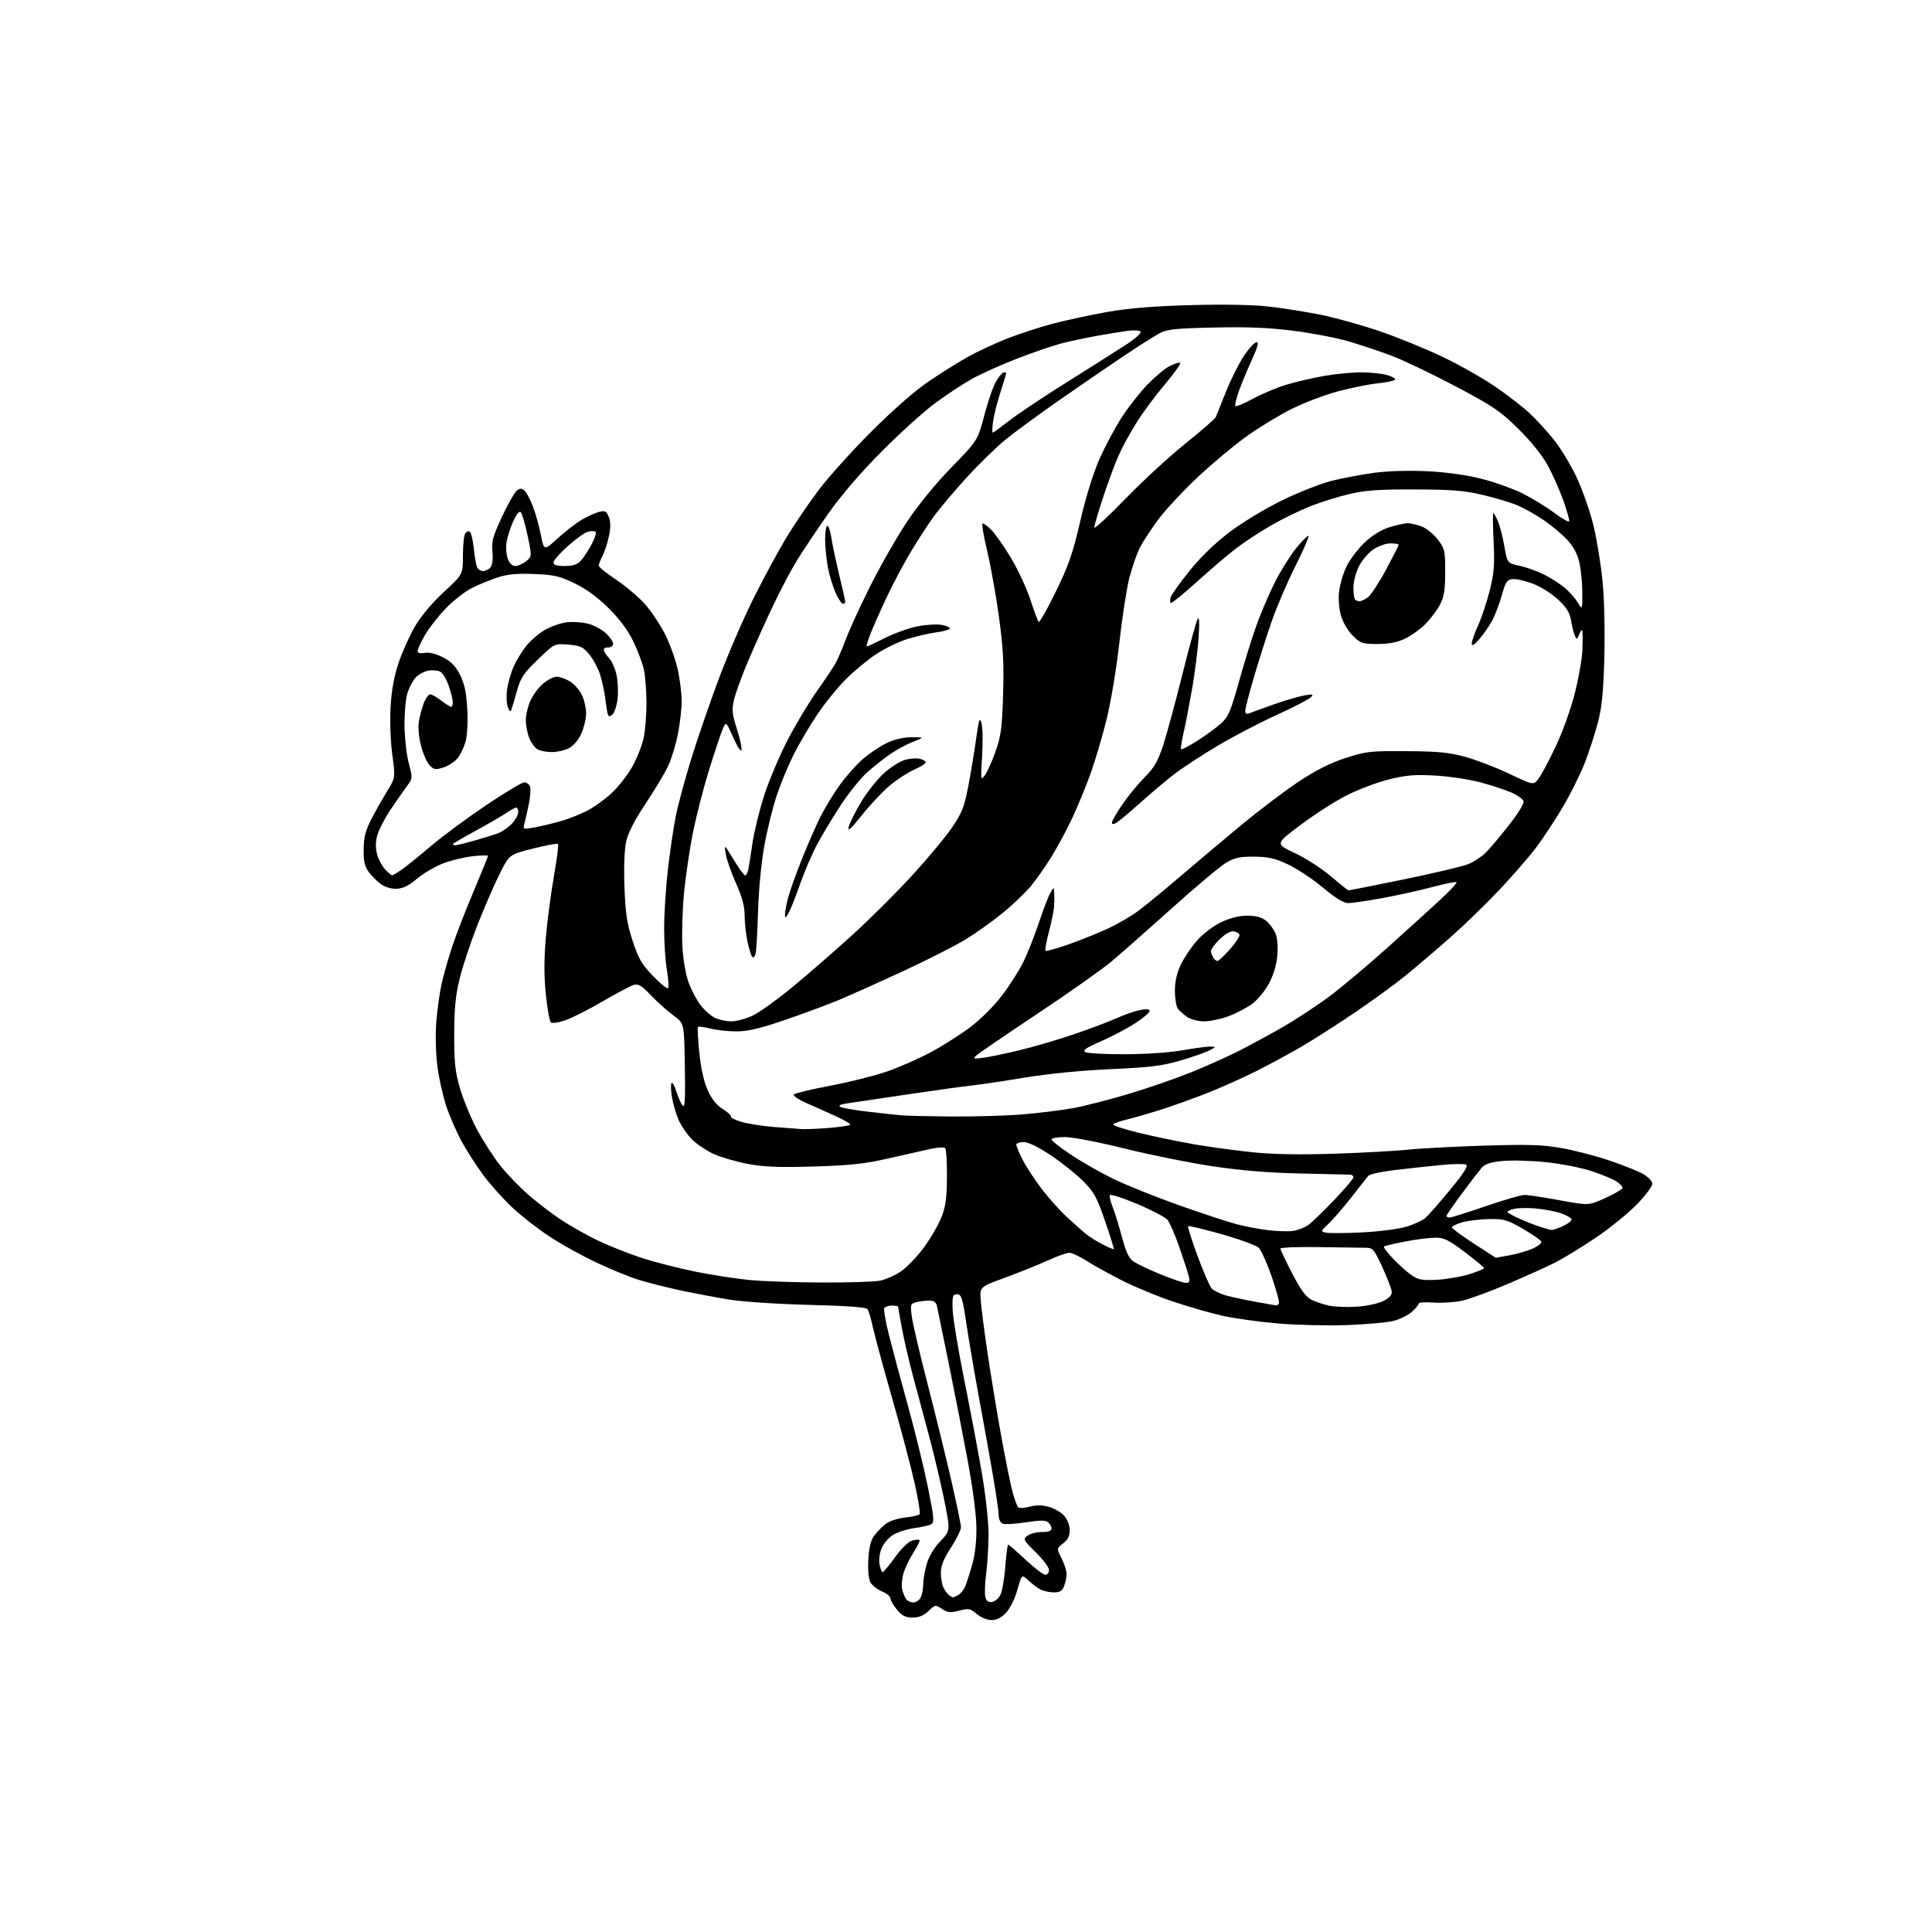 <?xml version="1.0" encoding="UTF-8" standalone="no"?>
<svg 
  version="1.1" 
  xmlns="http://www.w3.org/2000/svg" 
  xmlns:xlink="http://www.w3.org/1999/xlink" 
  xmlns:svg="http://www.w3.org/2000/svg"
  xmlns:rdf="http://www.w3.org/1999/02/22-rdf-syntax-ns#"
  xmlns:cc="http://creativecommons.org/ns#"
  xmlns:dc="http://purl.org/dc/elements/1.1/"
  viewBox="0 0 768 768"
  width="768"
  height="768"
>
<style>svg {background-color: white; }</style>"
<path stroke="none" fill="black" fill-rule="evenodd" d="M394.18,644.00C392.44,644.00 389.93,642.97 388.28,641.58C385.67,639.39 385.04,639.27 381.30,640.26C377.83,641.19 376.78,641.09 374.50,639.59C371.85,637.85 371.75,637.87 369.09,640.41C367.21,642.22 365.30,643.00 362.78,643.00C359.98,643.00 358.60,642.31 356.59,639.92C355.17,638.23 354.00,636.21 354.00,635.44C354.00,634.66 352.46,633.38 350.58,632.60C348.70,631.81 346.63,630.17 345.98,628.95C345.26,627.62 344.94,624.01 345.18,619.90C345.45,615.04 346.15,612.28 347.59,610.34C348.71,608.85 350.80,606.75 352.24,605.67C353.68,604.59 357.13,603.50 359.95,603.23C362.75,602.96 365.29,602.34 365.59,601.86C365.89,601.37 364.97,595.75 363.53,589.37C362.10,582.99 358.08,567.81 354.59,555.64C351.11,543.46 347.67,530.80 346.96,527.50C346.25,524.20 345.29,521.00 344.82,520.38C344.26,519.64 336.38,519.07 321.73,518.71C309.01,518.39 295.30,517.48 289.68,516.57C284.27,515.69 275.50,514.03 270.19,512.88C264.87,511.73 257.59,509.89 254.01,508.79C250.43,507.69 242.90,504.62 237.29,501.98C231.67,499.34 223.32,494.73 218.74,491.74C214.15,488.75 207.40,483.50 203.73,480.07C200.06,476.64 194.85,470.83 192.14,467.16C189.43,463.50 185.59,457.53 183.60,453.90C181.61,450.28 178.87,444.04 177.52,440.05C176.16,436.05 174.53,428.90 173.90,424.15C173.23,419.11 173.03,411.78 173.42,406.51C173.79,401.56 174.76,394.57 175.57,391.00C176.38,387.43 178.23,380.90 179.67,376.50C181.12,372.10 184.93,362.25 188.15,354.61C191.37,346.97 194.00,340.49 194.00,340.21C194.00,339.94 191.35,339.99 188.11,340.33C184.87,340.67 179.58,341.93 176.36,343.13C173.14,344.34 168.39,347.09 165.82,349.26C162.41,352.13 160.18,353.22 157.57,353.30C155.43,353.36 152.94,352.60 151.32,351.39C149.83,350.28 147.70,348.13 146.56,346.61C144.98,344.49 144.51,342.41 144.56,337.67C144.60,332.95 145.27,330.21 147.43,326.00C148.97,322.98 151.80,317.94 153.72,314.82C157.20,309.14 157.20,309.14 155.95,300.05C155.25,294.91 154.94,286.74 155.25,281.23C155.62,274.52 156.61,269.01 158.45,263.50C159.92,259.10 162.88,252.50 165.05,248.84C167.41,244.84 171.97,239.43 176.49,235.27C184.00,228.35 184.00,228.35 184.02,220.92C184.02,216.84 184.42,212.88 184.90,212.12C185.38,211.36 186.21,211.01 186.74,211.34C187.27,211.67 187.98,214.58 188.32,217.80C188.66,221.03 189.22,224.42 189.57,225.33C189.93,226.25 191.01,227.00 191.98,227.00C192.96,227.00 194.31,226.34 194.98,225.52C195.73,224.62 196.03,222.21 195.75,219.27C195.37,215.22 195.94,213.14 199.52,205.48C201.83,200.53 204.47,195.86 205.36,195.11C206.65,194.04 207.31,194.01 208.46,194.97C209.27,195.64 210.80,198.52 211.87,201.39C212.94,204.25 214.37,209.38 215.04,212.78C216.25,218.97 216.25,218.97 221.72,213.97C224.73,211.22 229.06,207.88 231.35,206.55C233.63,205.22 236.73,203.83 238.23,203.46C240.59,202.88 241.12,203.18 242.03,205.58C242.77,207.52 242.77,209.83 242.04,213.23C241.47,215.91 240.32,219.41 239.50,221.00C238.67,222.60 238.00,224.34 238.00,224.87C238.00,225.41 241.14,227.93 244.98,230.48C248.81,233.03 254.01,237.46 256.52,240.31C259.04,243.16 262.65,248.65 264.56,252.50C266.47,256.35 268.69,262.65 269.50,266.50C270.30,270.35 270.97,275.82 270.98,278.66C270.99,281.50 270.34,287.28 269.53,291.51C268.72,295.73 266.99,301.51 265.67,304.34C264.36,307.18 260.31,313.95 256.68,319.39C252.29,325.97 249.69,331.02 248.92,334.48C248.20,337.69 247.94,344.62 248.23,352.59C248.62,363.08 249.22,367.08 251.46,373.95C253.77,381.03 255.07,383.29 259.54,387.94C262.46,390.98 265.17,393.17 265.54,392.79C265.92,392.42 265.72,389.24 265.11,385.72C264.50,382.21 264.00,374.65 264.01,368.92C264.01,363.19 264.69,352.65 265.52,345.50C266.35,338.35 267.74,328.90 268.61,324.50C269.49,320.10 272.21,309.98 274.67,302.00C277.13,294.02 282.08,279.62 285.67,270.00C289.26,260.38 295.52,245.86 299.59,237.73C303.66,229.61 309.50,218.81 312.58,213.73C315.65,208.66 321.37,200.22 325.28,195.00C329.19,189.78 338.72,179.19 346.45,171.48C355.28,162.67 363.84,155.20 369.50,151.38C374.45,148.04 381.43,143.69 385.00,141.72C388.57,139.75 395.32,136.60 400.00,134.72C404.68,132.85 413.00,130.13 418.50,128.68C424.00,127.23 433.90,125.10 440.50,123.95C448.84,122.49 458.90,121.68 473.50,121.29C486.71,120.93 498.21,121.15 504.50,121.87C510.00,122.51 519.18,123.96 524.90,125.11C530.61,126.25 541.19,129.19 548.40,131.64C555.60,134.10 567.01,138.75 573.74,141.99C580.47,145.23 589.92,150.61 594.74,153.94C599.56,157.27 605.54,161.91 608.04,164.25C610.53,166.59 614.78,171.20 617.46,174.50C620.15,177.80 624.28,184.57 626.64,189.54C629.00,194.51 632.05,203.22 633.43,208.89C634.80,214.56 636.45,224.77 637.09,231.58C637.75,238.65 638.03,251.57 637.74,261.73C637.35,275.39 636.75,281.35 635.12,287.50C633.95,291.90 631.60,299.10 629.88,303.50C628.16,307.90 624.23,315.75 621.16,320.95C618.08,326.15 613.30,333.40 610.53,337.05C607.76,340.70 601.23,348.22 596.00,353.76C590.77,359.30 582.00,367.81 576.49,372.67C570.98,377.53 563.10,384.25 558.98,387.62C554.86,390.98 545.86,397.55 538.99,402.22C532.12,406.89 522.52,413.04 517.65,415.89C512.78,418.75 504.46,423.25 499.15,425.91C493.84,428.56 485.23,432.41 480.00,434.47C474.77,436.53 466.61,439.47 461.85,440.99C457.09,442.51 450.90,444.30 448.10,444.98C445.29,445.65 442.78,446.54 442.53,446.95C442.27,447.37 446.89,448.89 452.78,450.33C458.68,451.77 468.68,453.84 475.00,454.93C481.32,456.02 491.90,457.44 498.50,458.10C506.43,458.89 517.45,459.06 531.00,458.60C542.27,458.22 555.33,457.50 560.00,456.99C564.67,456.49 578.17,455.78 590.00,455.41C607.57,454.87 613.19,455.05 620.72,456.37C625.79,457.26 634.44,459.52 639.94,461.38C645.43,463.25 651.41,465.64 653.21,466.69C655.02,467.75 656.64,469.38 656.82,470.31C657.02,471.33 654.60,474.67 650.82,478.61C647.35,482.24 639.83,488.33 634.12,492.16C628.41,495.98 621.21,500.37 618.12,501.93C615.03,503.48 606.65,507.27 599.49,510.34C592.34,513.40 584.07,516.43 581.11,517.07C578.16,517.70 573.10,518.03 569.87,517.80C566.64,517.56 564.00,517.72 564.00,518.15C564.00,518.57 562.81,520.03 561.35,521.38C559.89,522.73 556.62,524.38 554.10,525.04C551.57,525.70 543.20,526.46 535.50,526.74C527.80,527.02 515.42,526.73 508.00,526.10C500.57,525.47 490.68,524.09 486.00,523.04C481.32,521.99 472.58,519.49 466.56,517.48C460.54,515.47 451.54,511.78 446.56,509.28C441.58,506.78 435.13,503.22 432.23,501.37C429.33,499.52 426.11,498.00 425.07,498.00C424.04,498.00 420.11,499.40 416.34,501.12C412.58,502.84 405.00,505.89 399.50,507.90C389.50,511.56 389.50,511.56 389.82,516.53C390.00,519.26 391.24,528.92 392.59,538.00C393.93,547.08 396.38,561.92 398.03,571.00C399.68,580.08 401.67,589.93 402.46,592.90C403.25,595.87 404.27,598.67 404.73,599.13C405.19,599.59 407.23,599.50 409.26,598.94C411.80,598.24 414.18,598.24 416.80,598.95C418.91,599.51 421.64,601.05 422.88,602.37C424.20,603.78 425.17,606.12 425.22,608.05C425.29,610.48 424.62,611.89 422.66,613.46C420.00,615.58 420.00,615.58 422.00,619.50C423.10,621.66 424.00,624.42 424.00,625.65C424.00,626.87 423.56,629.02 423.02,630.43C422.27,632.42 421.36,633.00 418.96,633.00C417.26,633.00 414.89,632.50 413.68,631.88C412.48,631.26 410.30,629.64 408.83,628.27C406.16,625.78 406.16,625.78 404.44,631.94C403.45,635.45 401.52,639.37 399.95,641.05C398.08,643.06 396.23,644.00 394.18,644.00zM363.09,637.00C364.10,637.00 365.40,636.13 365.96,635.07C366.53,634.00 367.00,631.60 367.00,629.72C367.00,627.85 367.65,624.15 368.45,621.50C369.33,618.58 371.46,615.06 373.85,612.59C377.80,608.50 377.80,608.50 375.39,596.51C374.07,589.91 371.36,578.44 369.37,571.01C367.38,563.58 364.49,552.77 362.93,547.00C361.38,541.23 359.41,532.74 358.55,528.14C357.70,523.54 357.00,519.60 357.00,519.39C357.00,519.18 355.90,519.00 354.56,519.00C353.22,519.00 351.85,519.44 351.52,519.97C351.19,520.50 352.03,525.34 353.38,530.72C354.74,536.10 358.15,548.83 360.97,559.00C363.79,569.17 367.35,583.71 368.88,591.31C371.37,603.67 371.49,605.20 370.08,605.94C369.21,606.40 366.20,607.08 363.39,607.46C360.58,607.84 356.84,609.02 355.08,610.10C353.32,611.17 351.24,613.58 350.45,615.46C349.62,617.44 349.28,620.16 349.64,621.94C349.97,623.62 350.53,624.99 350.88,624.97C351.22,624.95 353.45,622.25 355.84,618.97C358.40,615.44 361.18,612.74 362.63,612.38C363.99,612.04 365.29,611.96 365.54,612.20C365.78,612.45 364.66,614.72 363.05,617.25C361.45,619.79 359.67,623.55 359.09,625.62C358.52,627.69 358.33,630.53 358.67,631.94C359.00,633.35 359.72,635.06 360.26,635.75C360.80,636.44 362.07,637.00 363.09,637.00zM394.36,636.80C395.53,636.64 397.04,635.33 397.72,633.90C398.41,632.47 399.26,627.41 399.63,622.65C400.00,617.89 400.51,614.00 400.77,614.00C401.03,614.00 404.13,616.70 407.66,620.00C411.19,623.30 414.73,626.00 415.54,626.00C416.34,626.00 417.00,625.16 417.00,624.12C417.00,623.09 414.64,619.92 411.75,617.08C406.72,612.13 406.58,611.86 408.44,610.46C409.51,609.66 412.10,609.00 414.19,609.00C416.76,609.00 418.00,608.55 418.00,607.62C418.00,606.86 417.39,605.74 416.64,605.11C415.62,604.27 413.36,604.28 407.77,605.15C403.64,605.79 399.53,606.03 398.63,605.69C397.67,605.32 396.99,603.92 396.98,602.28C396.97,600.75 395.87,593.20 394.54,585.50C393.21,577.80 390.73,564.03 389.04,554.90C387.35,545.76 385.17,532.94 384.19,526.40C382.61,515.87 382.18,514.50 380.45,514.50C378.71,514.50 378.52,515.15 378.68,520.50C378.78,523.80 380.90,536.62 383.40,549.00C385.89,561.38 389.07,578.25 390.46,586.50C391.86,594.75 392.98,605.33 392.97,610.00C392.95,614.67 392.52,621.65 392.02,625.50C391.52,629.35 391.37,633.54 391.68,634.80C392.08,636.45 392.85,637.02 394.36,636.80zM378.82,634.98C378.99,634.99 379.94,634.57 380.93,634.04C381.92,633.51 383.22,631.82 383.82,630.29C384.42,628.75 385.67,624.82 386.59,621.55C387.62,617.85 388.21,612.35 388.14,607.03C388.07,601.99 386.60,590.86 384.56,579.98C382.66,569.82 379.28,552.50 377.04,541.50C374.81,530.50 372.75,520.49 372.47,519.25C372.09,517.59 371.25,517.00 369.23,517.01C367.73,517.02 365.44,517.31 364.14,517.66C361.93,518.25 361.82,518.61 362.46,523.40C362.83,526.20 365.63,538.17 368.69,550.00C371.74,561.83 375.99,579.08 378.12,588.34C380.25,597.60 382.00,606.06 382.00,607.13C382.00,608.21 380.20,611.86 378.00,615.24C375.08,619.73 374.00,622.45 374.00,625.26C374.00,627.39 374.52,630.11 375.15,631.32C375.78,632.52 376.79,633.83 377.40,634.23C378.00,634.64 378.64,634.98 378.82,634.98zM539.50,519.42C543.45,519.15 548.02,518.14 550.00,517.11C552.59,515.76 553.42,514.73 553.19,513.15C553.02,511.98 551.32,507.64 549.41,503.51C546.14,496.44 545.75,496.00 542.72,496.00C540.95,496.00 532.64,495.89 524.25,495.75C515.86,495.61 509.00,495.88 509.00,496.34C509.00,496.80 511.08,501.21 513.62,506.13C516.91,512.50 519.09,515.51 521.20,516.60C522.82,517.44 526.03,518.53 528.33,519.02C530.62,519.50 535.65,519.69 539.50,519.42zM507.19,518.91C507.57,518.96 508.11,518.63 508.39,518.17C508.68,517.71 507.39,512.93 505.54,507.53C503.68,502.13 501.34,496.94 500.33,495.98C499.32,495.03 492.69,492.61 485.60,490.61C478.50,488.61 472.50,487.16 472.27,487.40C472.03,487.63 473.72,492.93 476.01,499.16C478.30,505.40 480.83,511.24 481.64,512.13C482.44,513.03 484.99,514.30 487.30,514.94C489.61,515.59 494.88,516.72 499.00,517.47C503.12,518.21 506.81,518.86 507.19,518.91zM326.50,509.82C336.95,509.87 347.41,509.54 349.75,509.09C352.09,508.64 355.89,506.97 358.18,505.38C360.48,503.80 364.53,499.57 367.18,496.00C369.83,492.43 372.97,487.02 374.18,484.00C375.92,479.62 376.37,476.34 376.43,467.84C376.47,461.97 376.15,456.82 375.72,456.39C375.29,455.96 372.59,456.12 369.72,456.75C366.85,457.39 359.32,459.09 353.00,460.53C343.74,462.65 337.99,463.27 323.50,463.70C309.53,464.11 303.64,463.88 297.18,462.66C292.61,461.79 286.53,460.02 283.68,458.71C280.82,457.40 276.96,454.80 275.08,452.93C273.21,451.06 270.82,447.58 269.77,445.21C268.72,442.84 267.51,438.66 267.08,435.92C266.64,433.18 266.61,430.74 267.00,430.50C267.38,430.26 268.21,431.75 268.82,433.80C269.44,435.86 270.52,438.33 271.22,439.29C272.27,440.73 272.45,438.02 272.24,423.90C271.98,406.77 271.98,406.77 267.79,403.73C265.48,402.06 261.46,398.47 258.86,395.76C254.94,391.67 253.73,390.95 251.82,391.55C250.54,391.95 244.98,394.91 239.45,398.13C233.92,401.35 227.25,404.72 224.62,405.61C221.75,406.59 219.48,406.88 218.93,406.33C218.43,405.83 217.55,400.82 216.97,395.19C216.24,388.02 216.24,381.30 216.98,372.73C217.57,366.00 219.01,354.99 220.20,348.26C221.39,341.53 222.11,335.78 221.81,335.48C221.52,335.18 217.05,336.01 211.89,337.31C202.50,339.68 202.50,339.68 198.76,347.09C196.70,351.16 192.77,360.17 190.02,367.11C187.28,374.04 184.03,383.72 182.82,388.61C181.10,395.50 180.59,400.53 180.56,411.00C180.52,422.20 180.90,425.86 182.81,432.50C184.08,436.90 187.11,444.26 189.55,448.85C191.99,453.44 196.19,459.97 198.88,463.35C201.58,466.74 206.58,471.94 209.99,474.91C213.41,477.88 219.14,482.28 222.73,484.69C226.32,487.10 232.91,490.83 237.38,492.99C241.85,495.15 249.75,498.30 254.94,499.99C260.13,501.68 269.81,504.16 276.44,505.50C283.07,506.84 292.77,508.34 298.00,508.83C303.23,509.33 316.05,509.77 326.50,509.82zM471.36,509.96C472.89,509.99 473.10,509.52 472.53,507.25C472.16,505.74 470.46,500.53 468.77,495.67C467.08,490.82 464.98,485.98 464.10,484.91C463.22,483.85 457.77,481.00 452.00,478.57C446.23,476.14 441.34,474.58 441.16,475.11C440.97,475.64 441.48,477.74 442.29,479.78C443.11,481.83 444.77,487.19 445.98,491.70C447.70,498.08 448.77,500.28 450.81,501.61C452.26,502.56 457.05,504.81 461.47,506.62C465.89,508.43 470.34,509.93 471.36,509.96zM571.50,508.71C575.35,508.48 581.09,507.47 584.25,506.47C587.41,505.46 589.98,504.38 589.95,504.07C589.93,503.76 586.49,500.91 582.31,497.75C575.93,492.92 574.06,492.00 570.61,492.00C568.35,492.00 562.93,492.68 558.56,493.52C554.20,494.35 550.40,495.26 550.13,495.54C549.85,495.82 551.62,498.11 554.06,500.64C556.50,503.17 559.85,506.11 561.50,507.18C563.95,508.77 565.79,509.05 571.50,508.71zM594.61,499.98C594.68,499.99 597.15,499.55 600.11,499.01C603.08,498.46 607.20,497.26 609.28,496.34C611.36,495.42 612.89,494.18 612.70,493.59C612.50,492.99 609.22,490.70 605.42,488.50C599.19,484.90 597.85,484.51 592.00,484.60C588.42,484.65 583.56,485.24 581.19,485.90C578.81,486.57 577.01,487.51 577.19,487.99C577.36,488.48 581.33,491.37 586.00,494.42C590.67,497.47 594.55,499.97 594.61,499.98zM442.76,496.56C442.90,496.43 441.34,491.41 439.28,485.41C436.01,475.85 434.92,473.88 430.52,469.47C427.76,466.70 421.97,462.09 417.67,459.22C412.70,455.91 408.76,454.00 406.92,454.00C405.31,454.00 404.00,454.46 404.00,455.03C404.00,455.60 405.11,458.26 406.47,460.94C407.83,463.62 411.20,468.80 413.97,472.45C416.73,476.11 421.41,481.32 424.37,484.05C427.32,486.78 430.81,489.84 432.12,490.86C433.43,491.89 436.30,493.64 438.50,494.77C440.70,495.89 442.62,496.70 442.76,496.56zM541.29,489.91C548.03,489.58 555.96,488.57 559.00,487.65C562.02,486.73 565.41,485.20 566.53,484.24C567.65,483.28 572.06,478.26 576.34,473.08C581.87,466.38 583.75,463.45 582.81,462.96C582.09,462.59 577.67,462.65 573.00,463.10C568.33,463.55 560.08,464.44 554.68,465.08C549.27,465.72 544.44,466.75 543.94,467.37C543.45,467.99 540.39,471.88 537.15,476.00C533.92,480.12 529.83,484.85 528.07,486.50C525.04,489.34 524.98,489.52 526.98,490.00C528.14,490.27 534.58,490.23 541.29,489.91zM513.97,489.31C515.87,489.05 518.59,488.00 520.00,487.00C521.42,485.99 526.05,481.53 530.29,477.09C534.53,472.65 538.00,468.57 538.00,468.01C538.00,467.45 537.44,466.97 536.75,466.94C536.06,466.90 527.17,466.70 517.00,466.48C504.27,466.20 493.35,465.31 482.00,463.61C472.93,462.26 457.22,459.09 447.09,456.57C436.78,454.01 426.33,452.00 423.34,452.00C420.40,452.00 418.00,452.42 418.00,452.93C418.00,453.44 421.41,456.13 425.57,458.92C429.74,461.71 437.27,466.02 442.32,468.50C447.37,470.98 459.15,475.72 468.50,479.04C477.85,482.36 488.20,485.77 491.50,486.63C494.80,487.50 500.43,488.56 504.00,489.00C507.57,489.44 512.06,489.58 513.97,489.31zM616.72,488.93C617.38,488.97 619.53,488.24 621.48,487.31C623.44,486.37 624.89,485.17 624.71,484.64C624.53,484.10 622.61,483.04 620.44,482.27C618.27,481.51 613.58,480.64 610.00,480.35C606.42,480.05 602.38,480.24 601.02,480.76C598.54,481.71 598.54,481.71 601.97,483.48C603.86,484.46 607.67,486.07 610.45,487.06C613.23,488.04 616.05,488.89 616.72,488.93zM576.25,483.99C576.94,483.99 583.35,481.97 590.50,479.51C597.65,477.05 604.62,475.02 606.00,475.01C607.38,475.00 613.67,475.95 620.00,477.12C631.50,479.25 631.50,479.25 638.25,476.19C641.96,474.50 645.00,472.70 645.00,472.18C645.00,471.66 643.90,470.51 642.55,469.62C641.20,468.74 636.82,466.92 632.80,465.57C628.77,464.22 620.57,462.61 614.50,461.98C608.45,461.36 600.61,461.15 597.09,461.52C592.29,462.02 590.22,462.74 588.86,464.35C587.87,465.53 584.34,470.15 581.03,474.60C577.71,479.06 575.00,483.00 575.00,483.35C575.00,483.71 575.56,484.00 576.25,483.99zM319.00,448.85C320.38,448.92 325.21,448.70 329.75,448.35C334.29,447.99 338.00,447.40 338.00,447.03C338.00,446.66 335.41,445.16 332.25,443.71C329.09,442.26 323.85,439.91 320.60,438.49C317.21,436.99 315.09,435.53 315.60,435.03C316.10,434.55 322.69,432.98 330.26,431.55C337.83,430.11 347.95,427.56 352.76,425.89C357.57,424.21 365.32,420.78 370.00,418.28C374.68,415.78 381.72,411.30 385.66,408.34C389.78,405.25 395.15,399.89 398.31,395.73C401.33,391.75 405.13,385.80 406.76,382.50C408.39,379.20 411.15,372.23 412.90,367.00C414.64,361.77 416.72,356.38 417.50,355.00C418.93,352.50 418.93,352.50 419.07,355.00C419.15,356.38 419.12,358.82 419.01,360.42C418.90,362.03 417.98,366.52 416.96,370.40C415.94,374.27 415.33,377.67 415.60,377.94C415.88,378.21 419.79,377.14 424.30,375.57C428.81,374.00 435.85,371.19 439.94,369.33C444.03,367.48 449.84,364.10 452.84,361.83C455.85,359.56 463.35,353.38 469.51,348.10C475.68,342.82 486.42,333.77 493.39,328.00C500.36,322.23 510.53,314.52 515.98,310.89C522.90,306.27 528.55,303.40 534.70,301.39C542.95,298.68 544.48,298.51 559.00,298.60C571.51,298.67 576.02,299.11 582.35,300.83C586.67,302.01 594.55,305.03 599.85,307.54C609.49,312.11 609.49,312.11 611.40,309.80C612.45,308.54 615.55,302.79 618.28,297.04C621.14,291.01 624.42,281.90 626.02,275.54C627.55,269.47 628.90,261.80 629.02,258.50C629.14,255.20 629.16,251.82 629.06,251.00C628.95,250.10 628.46,250.50 627.83,252.00C626.84,254.38 626.75,254.41 625.96,252.50C625.51,251.40 624.84,248.70 624.48,246.50C623.99,243.50 622.70,241.45 619.31,238.28C616.79,235.93 612.33,233.14 609.23,231.98C606.16,230.84 602.54,230.04 601.18,230.20C599.07,230.45 598.44,231.40 597.03,236.50C596.11,239.80 594.41,244.30 593.26,246.50C592.10,248.70 589.78,252.07 588.12,254.00C586.04,256.40 585.07,256.99 585.04,255.87C585.02,254.97 586.13,251.77 587.52,248.74C588.90,245.72 590.99,239.48 592.15,234.87C593.93,227.86 594.18,224.67 593.72,215.25C593.41,209.06 593.38,204.00 593.63,204.00C593.89,204.00 594.73,205.50 595.49,207.32C596.26,209.15 597.40,213.63 598.03,217.26C599.18,223.87 599.18,223.87 604.11,224.93C606.82,225.51 611.22,227.09 613.88,228.44C616.54,229.79 620.19,232.13 622.00,233.65C623.80,235.17 626.12,237.78 627.14,239.46C628.99,242.50 628.99,242.50 629.00,235.80C629.00,232.11 628.50,226.77 627.89,223.93C627.14,220.41 625.64,217.50 623.18,214.78C621.19,212.58 616.97,209.02 613.79,206.86C610.61,204.70 605.91,202.03 603.35,200.93C600.78,199.83 594.59,197.96 589.59,196.78C582.11,195.00 577.31,194.61 562.50,194.56C548.29,194.51 542.82,194.89 536.50,196.37C532.10,197.39 525.12,199.56 521.00,201.19C516.88,202.82 509.90,206.21 505.50,208.73C501.10,211.25 494.80,215.37 491.50,217.89C488.20,220.40 481.09,226.46 475.70,231.35C470.31,236.23 465.65,239.99 465.36,239.69C465.06,239.39 465.08,238.33 465.40,237.33C465.72,236.32 469.02,231.70 472.74,227.05C477.03,221.68 482.79,216.08 488.50,211.72C493.63,207.81 502.66,202.32 509.50,198.97C516.10,195.73 525.10,192.19 529.50,191.10C533.90,190.01 541.55,188.58 546.50,187.92C551.93,187.20 560.26,186.97 567.50,187.33C575.08,187.71 583.02,188.83 589.07,190.36C594.33,191.70 601.76,194.38 605.57,196.31C609.38,198.25 614.97,201.69 617.99,203.96C621.00,206.23 623.61,207.68 623.77,207.19C623.93,206.70 622.88,202.97 621.43,198.90C619.99,194.83 617.20,188.57 615.25,185.00C613.07,181.01 608.57,175.41 603.60,170.50C596.39,163.39 593.61,161.50 578.51,153.52C569.17,148.58 557.66,143.09 552.94,141.32C548.22,139.55 540.52,136.98 535.84,135.63C531.15,134.27 521.36,132.40 514.07,131.47C504.44,130.25 495.86,129.89 482.66,130.19C467.40,130.52 463.94,130.88 461.00,132.44C459.07,133.47 453.00,137.31 447.50,140.98C442.00,144.66 430.52,152.51 422.00,158.43C413.48,164.36 403.45,171.69 399.72,174.74C395.99,177.78 388.98,184.64 384.13,189.97C379.28,195.30 373.53,202.10 371.35,205.08C369.16,208.06 365.01,214.44 362.12,219.26C359.22,224.08 354.84,232.33 352.38,237.60C349.91,242.88 347.03,249.40 345.96,252.10C344.90,254.79 344.26,257.00 344.54,257.00C344.82,257.00 348.10,255.47 351.82,253.59C355.54,251.72 361.36,249.64 364.75,248.97C368.13,248.30 372.51,248.06 374.48,248.43C376.45,248.80 377.83,249.47 377.55,249.92C377.27,250.37 374.78,251.04 372.01,251.40C369.24,251.77 364.17,252.95 360.74,254.01C357.31,255.08 351.78,257.74 348.45,259.92C345.13,262.10 339.70,266.58 336.38,269.86C333.07,273.14 327.85,279.58 324.79,284.16C321.73,288.75 317.53,295.88 315.47,300.00C313.40,304.12 310.42,311.32 308.83,316.00C307.25,320.68 305.02,329.68 303.87,336.00C302.66,342.67 301.60,353.58 301.34,362.00C301.10,369.98 300.68,377.58 300.40,378.89C300.11,380.24 299.52,380.90 299.05,380.39C298.59,379.90 297.72,377.12 297.11,374.20C296.50,371.29 296.00,366.62 296.00,363.83C296.00,360.20 295.02,356.58 292.58,351.13C290.69,346.93 288.86,341.70 288.50,339.50C287.85,335.50 287.85,335.50 291.64,341.75C293.73,345.19 295.78,348.00 296.20,348.00C296.62,348.00 297.18,346.99 297.45,345.75C297.72,344.51 298.44,339.90 299.06,335.50C299.68,331.10 301.76,322.55 303.68,316.50C305.61,310.45 309.88,300.32 313.18,294.00C316.47,287.68 321.81,278.81 325.04,274.29C328.26,269.78 331.58,264.77 332.42,263.16C333.25,261.56 335.03,257.30 336.38,253.71C337.74,250.12 342.07,240.73 346.01,232.84C349.96,224.95 356.47,213.55 360.49,207.50C364.96,200.77 371.84,192.34 378.23,185.78C388.67,175.05 388.67,175.05 391.33,164.90C392.80,159.32 394.93,153.23 396.08,151.37C397.22,149.52 398.58,148.00 399.08,148.00C399.59,148.00 400.00,148.17 400.00,148.37C400.00,148.58 398.93,152.06 397.63,156.12C396.33,160.18 395.02,165.41 394.73,167.75C394.43,170.09 394.38,172.00 394.62,172.00C394.85,172.00 397.85,169.82 401.27,167.16C404.70,164.50 414.93,157.67 424.00,151.98C433.07,146.29 443.55,139.66 447.27,137.26C450.99,134.85 453.77,132.43 453.43,131.89C453.08,131.32 450.86,131.17 448.16,131.53C445.60,131.88 439.97,132.80 435.66,133.58C431.34,134.36 425.12,135.69 421.83,136.54C418.53,137.40 410.67,140.09 404.36,142.53C398.04,144.97 389.92,148.62 386.32,150.64C382.71,152.66 376.11,157.01 371.65,160.32C367.19,163.63 357.68,172.22 350.52,179.42C342.29,187.69 334.51,196.74 329.38,204.00C324.92,210.33 319.33,218.65 316.97,222.50C314.60,226.35 310.31,234.45 307.43,240.50C304.55,246.55 300.10,256.42 297.54,262.44C294.97,268.45 292.39,275.50 291.79,278.10C290.84,282.19 291.00,283.79 292.95,289.85C294.19,293.71 294.99,297.46 294.73,298.19C294.47,298.91 292.98,296.61 291.42,293.07C288.59,286.65 288.59,286.65 287.19,290.07C286.42,291.96 284.03,299.11 281.89,305.97C279.75,312.84 276.87,324.00 275.50,330.78C274.13,337.56 272.50,348.60 271.88,355.31C271.26,362.01 270.99,371.55 271.29,376.50C271.60,381.92 272.62,387.61 273.83,390.81C274.94,393.73 277.03,397.67 278.48,399.56C279.92,401.45 282.41,403.68 284.00,404.50C285.60,405.33 288.63,406.00 290.75,406.00C292.87,406.00 296.84,404.89 299.56,403.53C302.28,402.18 309.46,396.97 315.50,391.97C321.55,386.97 332.12,377.76 339.00,371.50C345.88,365.25 356.57,354.58 362.76,347.81C368.96,341.04 376.06,332.48 378.56,328.79C382.44,323.05 383.36,320.67 384.95,312.29C385.97,306.91 387.37,298.45 388.06,293.50C389.14,285.77 389.44,284.92 390.16,287.50C390.63,289.15 390.74,295.00 390.40,300.50C389.81,310.18 389.85,310.42 391.54,308.13C392.49,306.83 394.40,302.56 395.78,298.63C397.91,292.56 398.35,289.20 398.75,276.00C399.12,263.68 398.77,257.32 397.07,245.00C395.89,236.47 393.81,224.82 392.44,219.10C391.08,213.38 390.21,208.45 390.52,208.15C390.82,207.85 392.38,208.93 393.99,210.55C395.60,212.17 399.16,217.24 401.89,221.80C404.63,226.37 408.08,233.79 409.56,238.30C411.04,242.81 412.53,246.81 412.87,247.20C413.22,247.58 416.29,242.18 419.70,235.20C424.85,224.63 426.48,219.93 429.40,207.22C431.53,197.94 434.50,188.33 436.95,182.72C439.18,177.65 443.18,170.12 445.84,166.00C448.50,161.88 453.13,155.98 456.12,152.89C459.11,149.80 463.04,146.51 464.85,145.58C466.66,144.64 468.57,144.02 469.10,144.20C469.62,144.37 466.94,148.20 463.14,152.69C459.34,157.19 454.17,164.16 451.67,168.18C449.16,172.21 445.98,178.05 444.61,181.16C443.23,184.27 440.51,191.65 438.55,197.55C436.60,203.45 435.00,208.91 435.00,209.68C435.00,210.45 440.51,205.37 447.25,198.40C453.99,191.43 464.73,181.53 471.13,176.39C477.53,171.26 483.01,166.48 483.30,165.78C483.60,165.08 485.41,160.56 487.33,155.74C489.25,150.93 492.46,144.51 494.46,141.49C496.47,138.47 498.73,136.00 499.49,136.00C500.48,136.00 499.94,138.02 497.54,143.25C495.71,147.24 493.40,152.84 492.39,155.70C491.39,158.56 490.81,161.14 491.10,161.44C491.40,161.73 494.53,160.41 498.07,158.49C501.61,156.58 507.55,154.09 511.29,152.95C515.02,151.82 521.77,150.24 526.29,149.45C530.80,148.65 537.42,148.00 541.00,148.01C544.58,148.01 549.20,148.48 551.28,149.06C553.35,149.64 554.83,150.47 554.55,150.91C554.28,151.36 551.23,152.01 547.78,152.36C544.33,152.72 537.23,154.14 532.00,155.53C526.77,156.92 518.45,160.07 513.50,162.53C508.55,165.00 500.45,169.92 495.50,173.47C490.55,177.02 481.84,184.30 476.14,189.64C470.45,194.98 463.41,202.53 460.50,206.42C457.60,210.32 454.25,215.45 453.05,217.83C451.85,220.21 449.99,225.61 448.91,229.83C447.83,234.05 446.05,245.60 444.96,255.50C443.84,265.58 441.60,279.00 439.88,285.99C438.18,292.86 435.27,302.67 433.42,307.79C431.57,312.90 428.31,320.78 426.19,325.30C424.07,329.81 420.39,336.65 418.03,340.50C415.67,344.35 411.94,349.65 409.74,352.29C407.55,354.92 402.54,359.70 398.61,362.91C394.69,366.11 388.11,370.81 383.99,373.35C379.87,375.89 368.62,381.60 359.00,386.05C349.38,390.50 337.90,395.65 333.50,397.49C329.10,399.33 319.48,402.90 312.13,405.42C302.13,408.84 297.25,410.00 292.82,410.00C289.56,410.00 284.87,409.49 282.40,408.87C279.94,408.25 277.71,407.96 277.45,408.21C277.19,408.47 277.44,413.11 278.00,418.53C278.67,424.94 279.85,430.17 281.38,433.52C282.96,436.97 284.95,439.42 287.38,440.92C289.38,442.16 290.81,443.49 290.57,443.89C290.33,444.28 292.20,445.21 294.74,445.96C297.28,446.71 303.21,447.64 307.93,448.02C312.64,448.39 317.62,448.77 319.00,448.85zM378.00,443.82C387.07,443.90 399.90,443.53 406.50,442.99C413.10,442.45 422.22,441.31 426.76,440.47C431.31,439.62 441.21,437.08 448.76,434.81C456.32,432.55 467.37,428.73 473.33,426.32C479.28,423.91 487.66,420.18 491.95,418.02C496.24,415.87 504.19,411.55 509.63,408.44C515.06,405.33 523.55,399.75 528.50,396.05C533.45,392.34 543.80,383.66 551.50,376.74C559.20,369.83 568.65,361.26 572.50,357.69C576.35,354.13 579.27,350.98 579.00,350.70C578.73,350.41 574.45,351.26 569.50,352.58C564.55,353.91 555.57,355.89 549.54,357.00C543.50,358.10 537.37,359.00 535.91,359.00C534.11,359.00 530.86,357.00 525.89,352.84C521.84,349.45 515.60,345.30 512.01,343.63C506.75,341.16 504.16,340.57 498.50,340.54C492.77,340.51 490.74,340.95 487.31,343.00C485.01,344.38 475.36,352.48 465.88,361.00C456.40,369.52 445.56,379.08 441.79,382.24C438.03,385.39 424.72,394.78 412.22,403.09C399.73,411.41 388.82,418.86 388.00,419.65C386.69,420.91 387.06,421.01 391.00,420.47C393.48,420.12 400.03,418.75 405.57,417.41C411.11,416.08 420.78,413.23 427.07,411.08C433.36,408.93 441.03,406.04 444.12,404.65C447.21,403.27 451.38,401.83 453.37,401.46C455.81,401.00 457.00,401.15 457.00,401.91C457.00,402.53 454.37,404.74 451.17,406.81C447.96,408.89 441.85,412.10 437.59,413.96C431.64,416.55 430.22,417.54 431.44,418.23C432.32,418.72 439.44,419.10 447.27,419.08C455.36,419.05 465.17,418.38 470.00,417.52C474.68,416.68 479.62,416.02 481.00,416.04C483.50,416.08 483.50,416.08 480.87,417.51C479.42,418.30 474.24,420.11 469.37,421.54C461.97,423.72 457.35,424.29 441.50,425.00C429.93,425.52 416.64,426.83 407.50,428.34C399.25,429.71 389.80,431.12 386.50,431.48C383.20,431.83 371.50,433.45 360.50,435.08C349.50,436.71 338.74,438.30 336.58,438.63C333.94,439.04 333.13,439.49 334.08,440.02C334.86,440.45 339.77,441.30 345.00,441.91C350.23,442.51 356.07,443.16 358.00,443.34C359.93,443.53 368.93,443.74 378.00,443.82zM478.68,406.00C476.32,406.00 473.35,405.24 471.97,404.30C470.61,403.36 468.95,401.90 468.28,401.05C467.61,400.20 467.05,397.02 467.04,394.00C467.03,390.27 467.78,386.89 469.37,383.50C470.67,380.75 473.61,376.39 475.90,373.81C478.28,371.13 482.39,368.01 485.47,366.56C488.99,364.89 492.60,364.00 495.80,364.00C499.19,364.00 501.51,364.62 503.23,365.97C504.60,367.05 506.30,369.31 507.00,371.00C507.80,372.92 508.07,376.28 507.74,379.96C507.39,383.75 506.18,387.74 504.35,391.10C502.78,393.99 499.77,397.60 497.64,399.14C495.52,400.68 491.35,402.85 488.36,403.97C485.37,405.09 481.02,406.00 478.68,406.00zM483.97,382.00C484.44,382.00 486.68,379.90 488.94,377.33C491.20,374.76 492.89,372.17 492.70,371.58C492.50,370.99 491.46,370.37 490.37,370.21C489.19,370.03 486.95,371.32 484.78,373.42C482.79,375.35 481.25,377.51 481.36,378.22C481.47,378.92 481.91,380.06 482.34,380.75C482.77,381.44 483.50,382.00 483.97,382.00zM313.56,362.77C312.31,365.07 312.08,365.19 312.05,363.50C312.04,362.40 312.64,359.25 313.39,356.50C314.14,353.75 316.61,346.86 318.89,341.19C321.17,335.52 324.43,328.09 326.13,324.69C327.84,321.29 331.20,315.74 333.59,312.36C335.99,308.98 340.10,304.31 342.72,301.97C345.35,299.64 349.75,296.67 352.50,295.37C355.73,293.85 359.27,293.03 362.50,293.06C367.50,293.09 367.50,293.09 362.91,294.89C360.38,295.88 356.33,298.06 353.91,299.73C351.48,301.41 347.40,304.63 344.84,306.90C342.27,309.17 337.58,314.95 334.41,319.76C331.24,324.57 326.97,331.65 324.91,335.50C322.85,339.35 319.79,346.45 318.10,351.27C316.42,356.10 314.37,361.27 313.56,362.77zM536.00,353.93C536.27,353.96 546.26,351.99 558.18,349.54C570.11,347.09 581.58,344.37 583.68,343.49C585.78,342.61 588.78,340.68 590.34,339.20C591.91,337.71 596.11,332.77 599.68,328.20C603.67,323.11 605.96,319.33 605.60,318.40C605.28,317.58 603.11,316.05 600.76,315.02C598.42,313.99 592.90,312.18 588.50,311.00C584.10,309.82 575.99,308.61 570.49,308.30C562.29,307.84 558.94,308.12 551.99,309.86C547.32,311.03 539.76,313.90 535.18,316.24C530.60,318.58 522.37,323.86 516.90,327.98C506.94,335.45 506.94,335.45 514.72,339.10C519.00,341.11 525.42,345.25 529.00,348.31C532.58,351.36 535.73,353.89 536.00,353.93zM155.92,347.94C156.24,347.91 157.93,346.90 159.68,345.69C161.43,344.49 166.61,340.31 171.18,336.41C175.76,332.51 185.63,325.20 193.13,320.16C200.63,315.12 207.51,311.00 208.41,311.00C209.32,311.00 210.35,311.75 210.70,312.66C211.05,313.57 210.81,316.83 210.16,319.91C209.51,322.98 208.72,326.46 208.41,327.64C207.85,329.69 208.02,329.74 212.66,328.88C215.32,328.38 219.96,327.27 222.96,326.40C225.96,325.53 230.63,323.70 233.34,322.33C236.05,320.95 240.48,317.76 243.19,315.22C245.90,312.69 249.62,307.89 251.46,304.56C253.30,301.23 255.30,296.12 255.90,293.20C256.51,290.29 256.99,283.99 256.98,279.20C256.96,274.42 256.49,268.49 255.92,266.03C255.35,263.57 253.49,258.62 251.78,255.03C249.74,250.73 246.43,246.25 242.09,241.91C237.66,237.48 233.21,234.21 228.50,231.93C222.41,228.98 220.30,228.49 212.29,228.17C205.47,227.90 201.72,228.26 197.79,229.54C194.88,230.50 190.27,232.39 187.55,233.76C184.83,235.12 180.16,238.77 177.18,241.87C174.20,244.97 170.47,249.75 168.89,252.50C167.31,255.25 166.01,258.07 166.01,258.76C166.00,259.60 166.95,259.86 168.82,259.53C170.60,259.22 173.27,259.86 176.05,261.27C179.30,262.92 181.07,264.73 182.85,268.23C184.65,271.78 185.37,275.15 185.74,281.73C186.02,286.75 185.75,292.26 185.11,294.62C184.50,296.89 183.09,299.89 181.98,301.30C180.87,302.70 178.35,304.39 176.38,305.04C173.21,306.09 172.55,306.00 170.84,304.29C169.77,303.22 168.22,299.73 167.38,296.54C166.43,292.89 166.12,289.21 166.55,286.62C166.92,284.35 167.83,281.04 168.56,279.25C169.30,277.46 170.40,276.00 171.02,276.00C171.63,276.00 173.61,277.12 175.41,278.50C177.21,279.88 178.98,281.00 179.34,281.00C179.70,281.00 180.00,280.18 180.00,279.18C180.00,278.18 179.28,275.24 178.40,272.66C177.52,270.08 175.98,267.53 174.98,266.99C173.98,266.46 171.81,266.29 170.15,266.62C168.50,266.95 166.26,268.18 165.19,269.36C164.12,270.54 162.67,273.30 161.96,275.50C161.26,277.69 160.74,283.54 160.80,288.50C160.87,293.45 161.63,300.18 162.50,303.45C164.05,309.29 164.04,309.46 161.80,312.45C160.55,314.13 157.62,318.33 155.29,321.78C152.96,325.24 150.58,329.86 149.99,332.05C149.25,334.77 149.23,337.18 149.92,339.66C150.47,341.65 151.91,344.34 153.13,345.64C154.35,346.94 155.61,347.97 155.92,347.94zM181.01,336.00C181.57,336.00 185.06,335.15 188.76,334.10C192.47,333.06 196.75,331.71 198.29,331.11C199.82,330.51 202.18,328.83 203.54,327.36C204.89,325.90 206.00,323.87 206.00,322.85C206.00,321.83 205.65,321.00 205.23,321.00C204.81,321.00 202.90,322.05 200.98,323.34C199.07,324.62 193.56,327.81 188.75,330.42C183.94,333.03 180.00,335.35 180.00,335.58C180.00,335.81 180.46,336.00 181.01,336.00zM342.65,324.00C338.16,329.63 336.85,330.81 337.37,328.72C337.74,327.19 339.95,322.75 342.28,318.85C344.60,314.96 348.67,309.81 351.33,307.41C353.99,305.01 357.79,302.60 359.77,302.05C361.75,301.51 364.42,301.32 365.69,301.64C366.96,301.96 368.00,302.60 368.00,303.06C368.00,303.53 365.93,304.82 363.41,305.94C360.88,307.06 356.52,309.89 353.72,312.23C350.92,314.58 345.94,319.87 342.65,324.00zM443.75,327.08C442.55,327.76 442.00,327.73 442.00,326.98C442.00,326.38 443.84,323.18 446.09,319.87C448.34,316.56 452.34,311.68 454.97,309.03C458.82,305.16 460.27,302.66 462.35,296.35C463.76,292.03 467.22,279.30 470.02,268.06C472.82,256.82 475.55,246.92 476.09,246.06C476.74,245.02 476.86,247.48 476.46,253.50C476.13,258.45 474.95,267.68 473.85,274.00C472.74,280.32 471.22,288.18 470.46,291.46C469.70,294.73 469.28,297.61 469.51,297.85C469.75,298.09 472.70,296.53 476.07,294.39C479.44,292.25 483.67,289.15 485.48,287.50C488.30,284.92 489.29,282.60 492.50,271.00C494.56,263.57 497.71,253.44 499.50,248.48C501.29,243.51 504.56,235.86 506.77,231.48C508.98,227.09 512.67,221.14 514.98,218.25C517.28,215.36 519.58,213.00 520.09,213.00C520.59,213.00 518.34,218.29 515.08,224.75C511.82,231.21 507.51,241.22 505.52,247.00C503.52,252.78 500.33,262.77 498.44,269.22C496.55,275.66 495.00,281.67 495.00,282.57C495.00,283.74 495.50,284.01 496.75,283.49C497.71,283.10 502.10,281.51 506.50,279.96C510.90,278.41 516.30,276.83 518.50,276.45C522.04,275.85 522.33,275.94 521.00,277.25C520.17,278.07 513.93,281.28 507.12,284.38C500.31,287.49 489.74,293.03 483.62,296.69C477.50,300.36 470.02,305.25 467.00,307.57C463.98,309.88 457.90,315.00 453.50,318.93C449.10,322.86 444.71,326.53 443.75,327.08zM219.30,298.97C217.21,298.95 214.67,298.46 213.66,297.87C212.64,297.28 211.18,295.28 210.41,293.43C209.63,291.58 209.01,288.36 209.02,286.28C209.03,284.20 209.87,280.68 210.88,278.46C211.89,276.24 214.16,273.20 215.93,271.71C217.70,270.22 220.13,269.00 221.33,269.00C222.52,269.01 224.89,269.85 226.58,270.89C228.27,271.92 230.41,274.35 231.33,276.28C232.25,278.22 232.99,281.53 232.98,283.65C232.97,285.77 232.10,289.38 231.06,291.68C229.92,294.19 227.94,296.50 226.13,297.43C224.46,298.30 221.39,298.99 219.30,298.97zM243.42,284.06C242.34,284.96 241.93,284.91 241.60,283.86C241.36,283.11 240.90,280.25 240.58,277.50C240.25,274.75 239.30,270.45 238.47,267.94C237.65,265.44 235.71,261.88 234.18,260.04C231.77,257.16 230.63,256.63 225.90,256.24C220.41,255.79 220.41,255.79 213.80,262.18C208.13,267.65 206.94,269.42 205.52,274.53C204.61,277.82 203.62,281.18 203.33,282.00C202.94,283.11 202.56,282.87 201.87,281.07C201.35,279.73 201.22,276.58 201.58,274.07C201.93,271.56 203.06,267.55 204.09,265.17C205.12,262.79 207.36,259.07 209.07,256.91C210.79,254.74 214.10,251.86 216.43,250.49C218.76,249.13 222.66,247.73 225.09,247.40C227.53,247.07 231.50,247.33 233.92,247.98C236.34,248.63 239.63,250.48 241.24,252.09C242.85,253.69 243.97,255.57 243.72,256.25C243.48,256.94 242.55,257.44 241.64,257.36C240.74,257.28 240.00,257.71 240.00,258.30C240.00,258.89 240.95,260.39 242.12,261.63C243.28,262.87 244.65,266.04 245.16,268.69C245.66,271.34 245.80,275.61 245.45,278.20C245.11,280.78 244.20,283.42 243.42,284.06zM547.54,256.00C541.52,256.00 540.83,255.76 537.70,252.63C535.74,250.67 533.79,247.33 533.03,244.61C532.28,241.93 531.97,237.89 532.30,235.10C532.62,232.42 533.90,228.05 535.16,225.37C536.41,222.69 539.59,218.43 542.21,215.90C545.29,212.94 548.81,210.72 552.11,209.65C554.93,208.74 558.32,208.00 559.65,208.00C560.98,208.00 563.57,208.63 565.40,209.39C567.24,210.16 570.03,212.49 571.62,214.57C574.31,218.10 574.50,218.95 574.48,227.43C574.47,234.75 574.05,237.27 572.33,240.50C571.16,242.70 568.53,246.16 566.49,248.19C564.45,250.22 560.81,252.81 558.40,253.94C555.39,255.36 552.00,256.00 547.54,256.00zM335.05,240.00C334.52,240.00 333.19,237.97 332.09,235.48C330.99,232.99 329.62,228.41 329.05,225.29C328.47,222.18 328.00,217.24 328.00,214.32C328.00,211.39 328.40,209.00 328.89,209.00C329.37,209.00 330.09,211.14 330.47,213.75C330.86,216.36 332.26,223.00 333.59,228.50C334.91,234.00 336.00,238.84 336.00,239.25C336.00,239.66 335.57,240.00 335.05,240.00zM540.44,239.00C541.06,239.00 542.51,238.33 543.69,237.51C544.86,236.68 548.11,231.76 550.91,226.57C553.71,221.38 556.00,216.88 556.00,216.56C556.00,216.25 554.53,216.00 552.73,216.00C550.91,216.00 547.86,217.09 545.84,218.46C543.85,219.82 541.27,222.89 540.11,225.28C538.95,227.67 538.00,231.44 538.00,233.65C538.00,235.86 538.30,237.97 538.67,238.33C539.03,238.70 539.83,239.00 540.44,239.00zM204.86,225.00C205.92,225.00 207.83,224.15 209.12,223.10C211.47,221.20 211.47,221.20 209.72,212.89C208.76,208.31 207.54,204.14 207.01,203.61C206.39,202.99 205.28,204.38 203.91,207.48C202.73,210.14 201.56,213.93 201.30,215.91C201.04,217.88 201.31,220.74 201.89,222.25C202.54,223.92 203.70,225.00 204.86,225.00zM224.46,225.00C227.70,225.00 229.46,224.43 230.87,222.91C231.94,221.76 233.86,218.86 235.13,216.46C236.40,214.07 237.14,211.80 236.77,211.43C236.40,211.06 235.06,211.02 233.79,211.34C232.53,211.65 228.91,214.22 225.75,217.04C222.59,219.85 220.00,222.80 220.00,223.58C220.00,224.59 221.27,225.00 224.46,225.00z" />

</svg>
